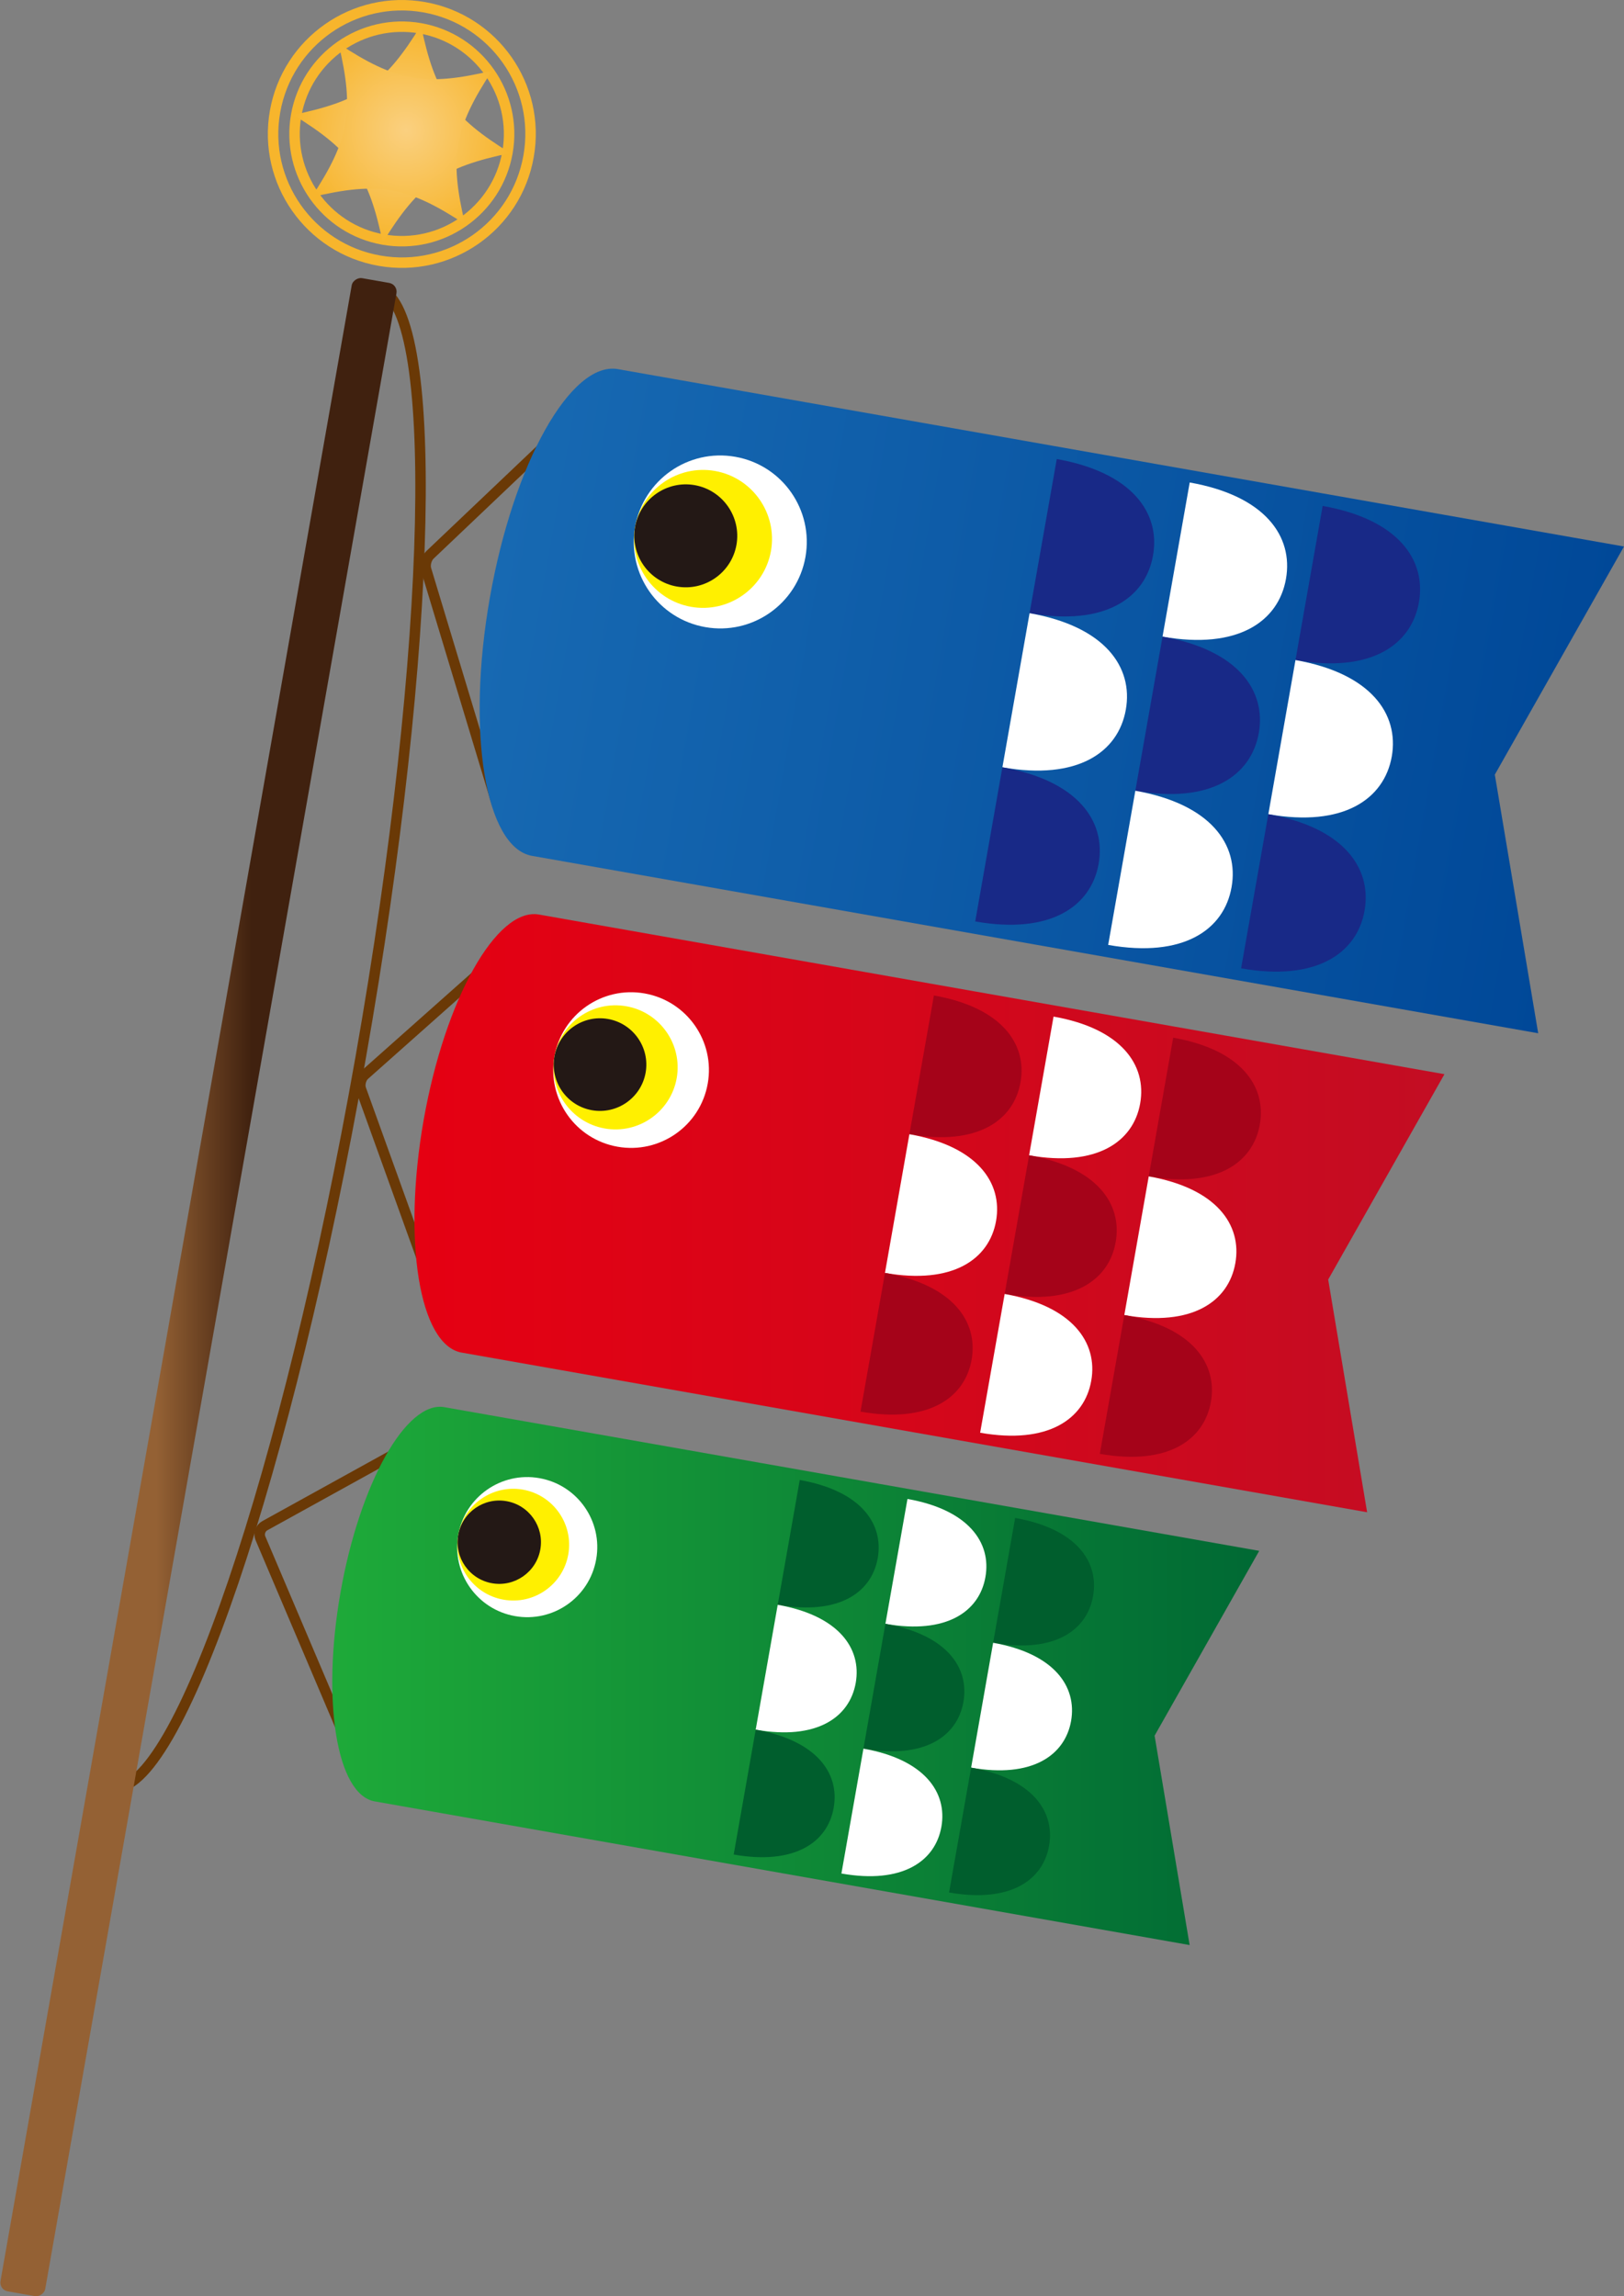 <?xml version="1.0" encoding="UTF-8"?>
<svg id="_レイヤー_2" data-name="レイヤー 2" xmlns="http://www.w3.org/2000/svg" width="105.852" height="149.689" xmlns:xlink="http://www.w3.org/1999/xlink" viewBox="0 0 105.852 149.689">
  <rect x="0" y="0" width="105.852" height="149.689" fill="#808080" stroke="none"/>
  <defs>
    <style>
      .cls-1 {
        fill: #231815;
      }

      .cls-2 {
        fill: url(#linear-gradient-2);
      }

      .cls-3 {
        fill: #182987;
      }

      .cls-4 {
        fill: #005e2d;
      }

      .cls-5 {
        fill: #fff;
      }

      .cls-6 {
        fill: url(#radial-gradient);
      }

      .cls-7 {
        fill: url(#linear-gradient-3);
      }

      .cls-8 {
        fill: url(#_新規グラデーションスウォッチ_5);
      }

      .cls-9 {
        fill: url(#radial-gradient-2);
      }

      .cls-10 {
        stroke: #6a3906;
      }

      .cls-10, .cls-11 {
        fill: none;
        stroke-miterlimit: 10;
        stroke-width: .682px;
      }

      .cls-12 {
        fill: #fff000;
      }

      .cls-13 {
        fill: #a50319;
      }

      .cls-11 {
        stroke: #f7b52c;
      }

      .cls-14 {
        fill: url(#linear-gradient);
      }
    </style>
    <radialGradient id="radial-gradient" cx="-82.69" cy="1224.108" fx="-82.69" fy="1224.108" r="7.186" gradientTransform="translate(320.128 -1182.415) rotate(9.997)" gradientUnits="userSpaceOnUse">
      <stop offset="0" stop-color="#fad080"/>
      <stop offset="1" stop-color="#f7b52c"/>
    </radialGradient>
    <radialGradient id="radial-gradient-2" cx="1906.211" cy="6126.282" fx="1906.211" fy="6126.282" r="7.186" gradientTransform="translate(3951.438 -5066.871) rotate(55)" xlink:href="#radial-gradient"/>
    <linearGradient id="_新規グラデーションスウォッチ_5" data-name="新規グラデーションスウォッチ 5" x1="-91.258" y1="1223.43" x2="-19.035" y2="1223.43" gradientTransform="translate(334.19 -1150.039) rotate(9.997)" gradientUnits="userSpaceOnUse">
      <stop offset="0" stop-color="#1769b2"/>
      <stop offset="1" stop-color="#004898"/>
    </linearGradient>
    <linearGradient id="linear-gradient" x1="27.015" y1="79.087" x2="94.148" y2="79.087" gradientUnits="userSpaceOnUse">
      <stop offset="0" stop-color="#e50012"/>
      <stop offset="1" stop-color="#c30d23"/>
    </linearGradient>
    <linearGradient id="linear-gradient-2" x1="21.658" y1="109.252" x2="82.075" y2="109.252" gradientUnits="userSpaceOnUse">
      <stop offset="0" stop-color="#1eaa39"/>
      <stop offset="1" stop-color="#006934"/>
    </linearGradient>
    <linearGradient id="linear-gradient-3" x1="10.19" y1="83.908" x2="16.398" y2="83.908" gradientTransform="translate(93.333 56.626) rotate(80.02)" gradientUnits="userSpaceOnUse">
      <stop offset="0" stop-color="#946134"/>
      <stop offset="1" stop-color="#40210f"/>
    </linearGradient>
  </defs>
  <g id="_レイヤー_1-2" data-name="レイヤー 1">
    <g>
      <path class="cls-10" d="M29.253,92.832l-11.997,6.631c-.279.154-.406.521-.281.814l5.366,12.627"/>
      <path class="cls-10" d="M35.176,59.931l-11.412,10.144c-.238.212-.345.631-.237.931l5.726,15.902"/>
      <path class="cls-10" d="M39.288,25.465l-11.261,10.705c-.231.22-.345.649-.253.955l4.602,15.237"/>
      <path class="cls-10" d="M24.58,18.806c4.164.734,3.678,23.199-1.079,50.176-4.756,26.979-11.986,48.253-16.146,47.52"/>
      <path class="cls-11" d="M34.453,10.188c-.804,4.565-5.157,7.611-9.719,6.807-4.562-.806-7.611-5.156-6.807-9.72C18.734,2.713,23.084-.335,27.647.47c4.563.804,7.613,5.157,6.806,9.718Z"/>
      <path class="cls-11" d="M24.977,15.617c-3.794-.668-6.341-4.303-5.673-8.097.672-3.798,4.305-6.342,8.1-5.674,3.794.67,6.343,4.303,5.672,8.101-.673,3.796-4.304,6.339-8.099,5.67Z"/>
      <path class="cls-6" d="M24.945,15.809c-.908-4.405-2.004-5.966-5.832-8.323,4.404-.91,5.968-2.002,8.325-5.831.909,4.403,2.003,5.966,5.83,8.324-4.401.908-5.966,1.999-8.323,5.83Z"/>
      <path class="cls-9" d="M20.304,12.854c2.471-3.756,2.803-5.636,1.763-10.009,3.756,2.472,5.634,2.804,10.008,1.764-2.473,3.756-2.803,5.636-1.761,10.01-3.754-2.472-5.635-2.805-10.01-1.765Z"/>
      <g>
        <path class="cls-8" d="M105.852,35.626l-32.788-5.781-32.784-5.781c-3.068-.539-6.808,6.126-8.349,14.888-1.546,8.761-.313,16.302,2.752,16.843.003.001.003,0,.008,0l32.778,5.781,32.79,5.781-2.827-16.859,8.42-14.873Z"/>
        <g>
          <path class="cls-3" d="M68.88,29.925c4.908.867,6.763,3.513,6.274,6.286-.488,2.777-3.134,4.627-8.047,3.763l1.773-10.049Z"/>
          <path class="cls-5" d="M67.107,39.974c4.912.864,6.766,3.513,6.274,6.286-.488,2.773-3.132,4.626-8.045,3.76l1.771-10.046Z"/>
          <path class="cls-3" d="M65.336,50.02c4.912.866,6.763,3.513,6.274,6.287-.491,2.774-3.135,4.629-8.045,3.761l1.77-10.048Z"/>
          <path class="cls-5" d="M77.545,31.453c4.911.864,6.763,3.511,6.274,6.284-.488,2.777-3.137,4.631-8.046,3.765l1.772-10.049Z"/>
          <path class="cls-3" d="M75.773,41.502c4.909.866,6.765,3.51,6.275,6.284-.493,2.773-3.135,4.629-8.047,3.762l1.772-10.046Z"/>
          <path class="cls-5" d="M74.001,51.549c4.912.867,6.767,3.511,6.272,6.286-.487,2.774-3.135,4.629-8.043,3.764l1.771-10.05Z"/>
          <path class="cls-3" d="M86.21,32.981c4.914.866,6.765,3.513,6.276,6.286-.491,2.775-3.136,4.627-8.047,3.762l1.771-10.048Z"/>
          <path class="cls-5" d="M84.439,43.03c4.912.865,6.762,3.511,6.277,6.287-.494,2.77-3.139,4.624-8.046,3.761l1.769-10.048Z"/>
          <path class="cls-3" d="M82.669,53.078c4.908.863,6.76,3.513,6.273,6.286-.487,2.772-3.138,4.628-8.048,3.762l1.775-10.048Z"/>
        </g>
        <g>
          <path class="cls-5" d="M52.5,36.309c-.542,3.064-3.465,5.113-6.53,4.572-3.067-.539-5.115-3.465-4.574-6.53.542-3.067,3.463-5.115,6.53-4.573,3.068.54,5.114,3.464,4.574,6.53Z"/>
          <path class="cls-12" d="M45.044,39.559c-2.445-.432-4.08-2.766-3.649-5.207.428-2.444,2.768-4.079,5.207-3.65,2.443.432,4.079,2.769,3.65,5.211-.433,2.441-2.768,4.075-5.209,3.646Z"/>
          <path class="cls-1" d="M44.116,38.236c-1.823-.321-3.043-2.063-2.721-3.885.319-1.823,2.064-3.046,3.886-2.725,1.821.321,3.043,2.068,2.722,3.889-.322,1.822-2.065,3.042-3.887,2.72Z"/>
        </g>
      </g>
      <g>
        <path class="cls-14" d="M94.148,70.025l-29.513-5.202-29.507-5.205c-2.758-.484-6.123,5.513-7.515,13.399-1.387,7.887-.28,14.674,2.481,15.159.006.002.006,0,.006,0l29.499,5.202,29.51,5.205-2.538-15.171,7.578-13.387Z"/>
        <g>
          <path class="cls-13" d="M60.871,64.894c4.417.78,6.087,3.16,5.645,5.659-.439,2.496-2.819,4.166-7.242,3.387l1.597-9.046Z"/>
          <path class="cls-5" d="M59.274,73.939c4.423.779,6.088,3.159,5.649,5.655-.444,2.498-2.825,4.163-7.241,3.386l1.592-9.041Z"/>
          <path class="cls-13" d="M57.682,82.981c4.416.777,6.086,3.16,5.648,5.658-.442,2.496-2.824,4.164-7.243,3.385l1.596-9.043Z"/>
          <path class="cls-5" d="M68.67,66.271c4.417.779,6.087,3.16,5.647,5.658-.44,2.496-2.822,4.165-7.241,3.385l1.594-9.043Z"/>
          <path class="cls-13" d="M67.077,75.314c4.419.78,6.085,3.16,5.643,5.657-.435,2.496-2.822,4.162-7.237,3.384l1.594-9.041Z"/>
          <path class="cls-5" d="M65.483,84.354c4.415.779,6.086,3.161,5.644,5.657-.439,2.499-2.822,4.167-7.242,3.388l1.598-9.045Z"/>
          <path class="cls-13" d="M76.467,67.646c4.419.777,6.087,3.159,5.649,5.656-.44,2.498-2.82,4.166-7.242,3.386l1.593-9.042Z"/>
          <path class="cls-5" d="M74.874,76.688c4.422.779,6.087,3.161,5.645,5.657-.44,2.496-2.818,4.164-7.237,3.384l1.592-9.041Z"/>
          <path class="cls-13" d="M73.282,85.728c4.419.78,6.082,3.163,5.644,5.661-.444,2.497-2.825,4.166-7.24,3.386l1.596-9.047Z"/>
        </g>
        <g>
          <path class="cls-5" d="M46.13,70.637c-.487,2.761-3.118,4.603-5.877,4.117-2.76-.485-4.602-3.117-4.115-5.879.487-2.757,3.114-4.601,5.875-4.114,2.76.488,4.604,3.117,4.117,5.876Z"/>
          <path class="cls-12" d="M39.417,73.564c-2.197-.386-3.67-2.49-3.28-4.689.386-2.196,2.488-3.667,4.683-3.278,2.201.386,3.673,2.486,3.288,4.686-.391,2.197-2.494,3.669-4.692,3.282Z"/>
          <path class="cls-1" d="M38.582,72.375c-1.639-.29-2.737-1.857-2.445-3.5.288-1.638,1.854-2.738,3.495-2.448,1.639.29,2.739,1.86,2.45,3.498-.291,1.641-1.858,2.738-3.5,2.45Z"/>
        </g>
      </g>
      <g>
        <path class="cls-2" d="M82.075,101.099l-26.553-4.684-26.561-4.683c-2.485-.437-5.509,4.962-6.764,12.056-1.251,7.099-.253,13.208,2.23,13.645.001,0,.006,0,.006,0l26.556,4.682,26.551,4.682-2.284-13.649,6.819-12.049Z"/>
        <g>
          <path class="cls-4" d="M52.126,96.479c3.98.702,5.481,2.846,5.085,5.092-.395,2.249-2.54,3.749-6.519,3.045l1.435-8.137Z"/>
          <path class="cls-5" d="M50.691,104.616c3.98.704,5.48,2.845,5.085,5.093-.4,2.249-2.544,3.749-6.52,3.047l1.435-8.14Z"/>
          <path class="cls-4" d="M49.257,112.756c3.976.702,5.481,2.846,5.082,5.092-.394,2.248-2.538,3.75-6.518,3.048l1.436-8.14Z"/>
          <path class="cls-5" d="M59.149,97.716c3.975.703,5.482,2.846,5.08,5.093-.393,2.245-2.541,3.749-6.518,3.047l1.438-8.14Z"/>
          <path class="cls-4" d="M57.711,105.856c3.977.702,5.481,2.843,5.085,5.092-.398,2.248-2.543,3.748-6.518,3.045l1.433-8.137Z"/>
          <path class="cls-5" d="M56.278,113.993c3.975.703,5.479,2.846,5.082,5.093-.397,2.247-2.542,3.75-6.517,3.047l1.435-8.14Z"/>
          <path class="cls-4" d="M66.167,98.954c3.979.702,5.477,2.846,5.08,5.092-.395,2.247-2.537,3.75-6.515,3.047l1.435-8.139Z"/>
          <path class="cls-5" d="M64.732,107.092c3.979.704,5.473,2.846,5.082,5.095-.4,2.245-2.542,3.746-6.516,3.045l1.434-8.14Z"/>
          <path class="cls-4" d="M63.298,115.232c3.974.701,5.477,2.844,5.08,5.093-.393,2.245-2.537,3.746-6.519,3.045l1.439-8.139Z"/>
        </g>
        <g>
          <path class="cls-5" d="M38.859,101.648c-.434,2.486-2.806,4.143-5.287,3.706-2.482-.438-4.143-2.806-3.704-5.29.436-2.482,2.805-4.145,5.29-3.704,2.482.438,4.141,2.807,3.702,5.288Z"/>
          <path class="cls-12" d="M32.821,104.282c-1.979-.348-3.308-2.242-2.954-4.218.346-1.978,2.241-3.305,4.218-2.956,1.976.352,3.303,2.242,2.956,4.22-.348,1.978-2.24,3.305-4.22,2.954Z"/>
          <path class="cls-1" d="M32.072,103.211c-1.477-.259-2.469-1.673-2.205-3.147.258-1.477,1.672-2.465,3.147-2.204,1.477.259,2.465,1.671,2.204,3.147-.261,1.475-1.672,2.464-3.146,2.204Z"/>
        </g>
      </g>
      <rect class="cls-7" x="-53.692" y="82.427" width="133.256" height="2.962" rx=".58" ry=".58" transform="translate(-71.944 82.107) rotate(-80.02)"/>
    </g>
  </g>
</svg>